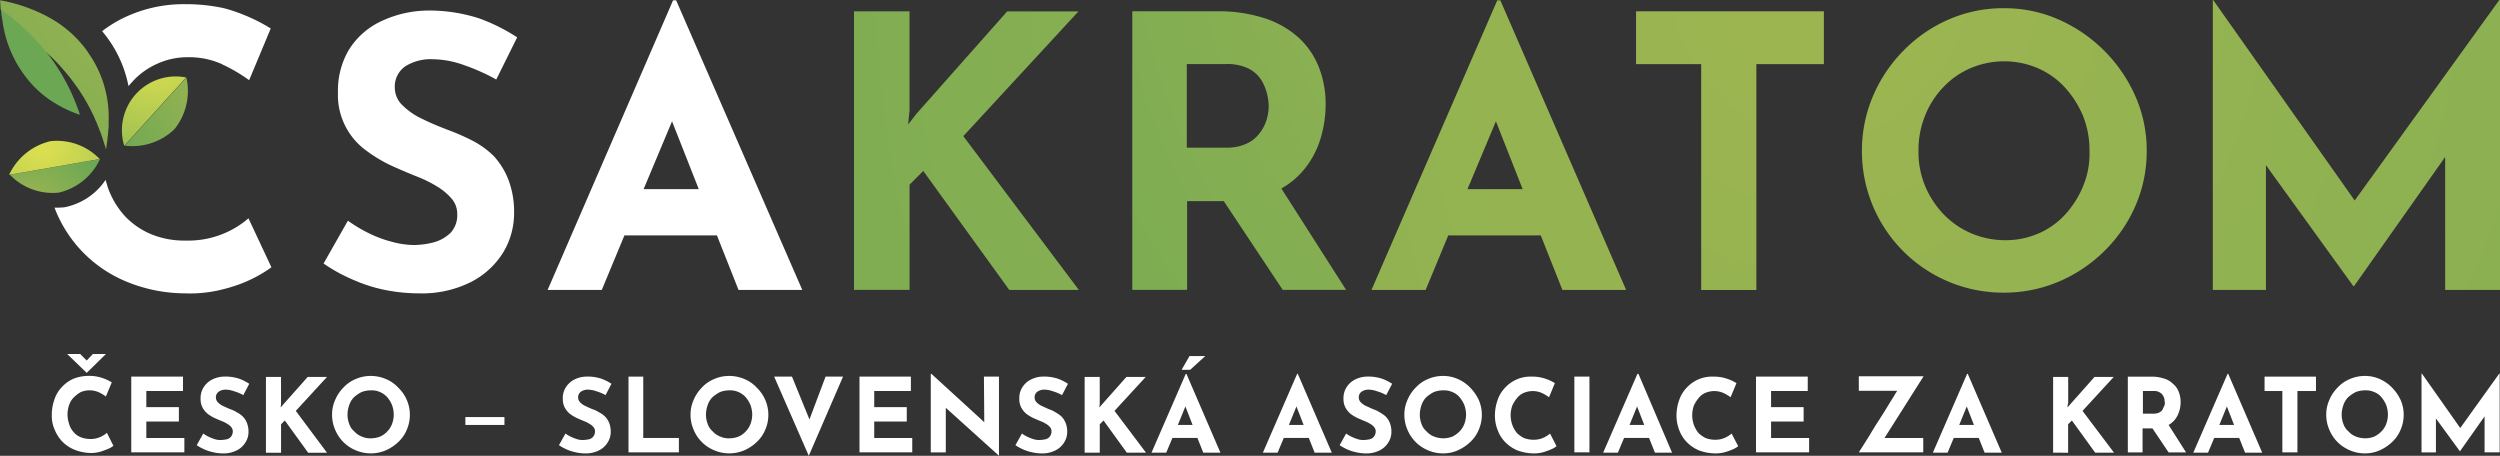 <svg xmlns="http://www.w3.org/2000/svg" xmlns:xlink="http://www.w3.org/1999/xlink" width="212.964" height="38.827" viewBox="0 0 212.964 38.827">
  <rect x="0" y="0" width="212.964" height="38.827" fill="#333333" stroke="none"/>
  <defs>
    <radialGradient id="radial-gradient" cx="1.551" cy="0.096" r="1.956" gradientTransform="translate(-0.042) scale(1.084 1)" gradientUnits="objectBoundingBox">
      <stop offset="0.096" stop-color="#9cb551"/>
      <stop offset="1" stop-color="#6ca753"/>
    </radialGradient>
    <radialGradient id="radial-gradient-2" cx="4.217" cy="-0.127" r="7.023" gradientTransform="translate(-0.12) scale(1.239 1)" gradientUnits="objectBoundingBox">
      <stop offset="0.052" stop-color="#9cb551"/>
      <stop offset="1" stop-color="#6ca753"/>
    </radialGradient>
    <radialGradient id="radial-gradient-3" cx="2.209" cy="-0.382" r="3.755" gradientTransform="translate(-0.151) scale(1.303 1)" xlink:href="#radial-gradient-2"/>
    <radialGradient id="radial-gradient-4" cx="1.691" cy="-0.085" r="6.757" gradientTransform="translate(-0.069) scale(1.137 1)" xlink:href="#radial-gradient-2"/>
    <radialGradient id="radial-gradient-5" cx="0.883" cy="-0.127" r="7.023" gradientTransform="translate(-0.242) scale(1.484 1)" xlink:href="#radial-gradient-2"/>
    <radialGradient id="radial-gradient-6" cx="-0.211" cy="-0.114" r="6.879" gradientTransform="translate(0.001)" xlink:href="#radial-gradient-2"/>
    <radialGradient id="radial-gradient-7" cx="-1.431" cy="-0.083" r="6.749" gradientTransform="translate(-0.005) scale(1.01 1)" xlink:href="#radial-gradient-2"/>
    <radialGradient id="radial-gradient-8" cx="-0.201" cy="-0.26" r="0.035" gradientTransform="translate(-0.167) scale(1.335 1)" xlink:href="#radial-gradient"/>
    <radialGradient id="radial-gradient-9" cx="1.36" cy="-0.279" r="2.817" gradientTransform="translate(-0.188) scale(1.375 1)" xlink:href="#radial-gradient-2"/>
    <radialGradient id="radial-gradient-10" cx="0.517" cy="-0.352" r="2.546" gradientTransform="translate(-0.039) scale(1.078 1)" gradientUnits="objectBoundingBox">
      <stop offset="0.052" stop-color="#d9de50"/>
      <stop offset="1" stop-color="#6ca753"/>
    </radialGradient>
    <radialGradient id="radial-gradient-11" cx="-0.224" cy="1.595" r="2.339" gradientTransform="translate(0.31) scale(0.379 1)" xlink:href="#radial-gradient"/>
    <radialGradient id="radial-gradient-12" cx="0.139" cy="0.093" r="5.574" gradientTransform="translate(0.31) scale(0.379 1)" xlink:href="#radial-gradient-10"/>
  </defs>
  <g id="logo" transform="translate(-175.2 -473.5)">
    <g id="Group_22" data-name="Group 22" transform="translate(175.2 473.5)">
      <path id="Path_341" data-name="Path 341" d="M215.833,500.579a5.148,5.148,0,0,1-4.233,1.4l5.226-5.78h.029A5.188,5.188,0,0,1,215.833,500.579Z" transform="translate(-200.974 -489.573)" fill="url(#radial-gradient)"/>
      <path id="Path_342" data-name="Path 342" d="M219.363,476.773l-1.839,4.408a13.589,13.589,0,0,0-2.16-1.284c-.088-.029-.146-.088-.234-.117a6.811,6.811,0,0,0-2.832-.555,6.114,6.114,0,0,0-2.6.555,6.263,6.263,0,0,0-2.189,1.606c-.088.088-.175.2-.263.292A10.268,10.268,0,0,0,205,477.006a10.494,10.494,0,0,1,2.423-1.4,11.735,11.735,0,0,1,4.7-.9,15.167,15.167,0,0,1,3.153.321h0c.38.088.73.2,1.08.321A15.326,15.326,0,0,1,219.363,476.773Z" transform="translate(-196.3 -474.35)" fill="#fff"/>
      <path id="Path_343" data-name="Path 343" d="M285.335,490.963a7.657,7.657,0,0,1,.5,2.89,6.468,6.468,0,0,1-.934,3.357,6.958,6.958,0,0,1-2.744,2.511,9.321,9.321,0,0,1-4.437.963,14.792,14.792,0,0,1-2.744-.263,12.977,12.977,0,0,1-2.744-.847,14.424,14.424,0,0,1-2.627-1.43l2.073-3.649a12.351,12.351,0,0,0,1.81,1.08,10.167,10.167,0,0,0,1.985.73,7.342,7.342,0,0,0,1.839.263,6.947,6.947,0,0,0,1.693-.234,3.294,3.294,0,0,0,1.43-.817,2.195,2.195,0,0,0,.555-1.606,1.939,1.939,0,0,0-.467-1.284,5.1,5.1,0,0,0-1.255-1.051,10.5,10.5,0,0,0-1.722-.847c-.73-.292-1.489-.613-2.248-.963a12.258,12.258,0,0,1-2.189-1.343,5.825,5.825,0,0,1-2.277-4.846,6.839,6.839,0,0,1,.9-3.591,6.442,6.442,0,0,1,2.6-2.394,9.523,9.523,0,0,1,3.883-.993,13.767,13.767,0,0,1,4.671.671,15.71,15.71,0,0,1,3.211,1.606l-1.781,3.591a17.553,17.553,0,0,0-2.744-1.226,8.144,8.144,0,0,0-2.627-.5,4.091,4.091,0,0,0-2.394.613,2.1,2.1,0,0,0-.876,1.839,2.07,2.07,0,0,0,.671,1.489,5.941,5.941,0,0,0,1.722,1.168c.7.35,1.43.642,2.189.934a18.146,18.146,0,0,1,2.044.9,7.372,7.372,0,0,1,1.81,1.314A6.405,6.405,0,0,1,285.335,490.963Z" transform="translate(-242.042 -475.695)" fill="#fff"/>
      <path id="Path_344" data-name="Path 344" d="M345.947,473.6h-.263L335,498.268h4.613l1.927-4.642h7.882l1.839,4.642h5.43Zm-2.773,16.085,2.423-5.78,2.277,5.78Z" transform="translate(-288.349 -473.571)" fill="#fff"/>
      <path id="Path_345" data-name="Path 345" d="M443.551,500.534h-5.926L430.3,490.4l-1.168,1.168v8.962H424.4V476.8h4.729v8.437l-.117,1.2.7-.9,7.736-8.729h6.072l-9.809,10.626Z" transform="translate(-351.651 -475.837)" fill="url(#radial-gradient-2)"/>
      <path id="Path_346" data-name="Path 346" d="M518.3,491.893a6.755,6.755,0,0,0,1.9-1.576,7.562,7.562,0,0,0,1.431-2.657,9.92,9.92,0,0,0,.438-2.89,8.414,8.414,0,0,0-.613-3.3,6.691,6.691,0,0,0-1.781-2.511,8.045,8.045,0,0,0-2.919-1.606,12.794,12.794,0,0,0-3.97-.555H505.6v23.734h4.671v-7.561h3.124l5.021,7.561h5.4Zm-8.057-10.6H513.6a4.145,4.145,0,0,1,1.956.409,2.82,2.82,0,0,1,1.08,1.022,4.4,4.4,0,0,1,.467,1.2,4.714,4.714,0,0,1,.117.993,3.968,3.968,0,0,1-.175,1.109,3.516,3.516,0,0,1-.584,1.139,2.862,2.862,0,0,1-1.109.9,3.946,3.946,0,0,1-1.781.35h-3.328V481.3Z" transform="translate(-409.146 -475.837)" fill="url(#radial-gradient-3)"/>
      <path id="Path_347" data-name="Path 347" d="M586.377,473.6h-.263L575.4,498.268h4.613l1.927-4.642h7.882l1.839,4.642h5.43Zm-2.8,16.085,2.423-5.78,2.277,5.78Z" transform="translate(-458.569 -473.571)" fill="url(#radial-gradient-4)"/>
      <path id="Path_348" data-name="Path 348" d="M668.6,476.8v4.5h-5.751v19.238h-4.7V481.3H652.6v-4.5Z" transform="translate(-513.232 -475.837)" fill="url(#radial-gradient-5)"/>
      <path id="Path_349" data-name="Path 349" d="M741.8,483.4a12.764,12.764,0,0,0-6.539-6.539,11.435,11.435,0,0,0-4.671-.963,11.573,11.573,0,0,0-4.7.963,12.135,12.135,0,0,0-3.853,2.657,12.421,12.421,0,0,0-2.6,3.883,11.877,11.877,0,0,0-.934,4.642,12.035,12.035,0,0,0,12.086,12.086,11.913,11.913,0,0,0,4.671-.934,12.418,12.418,0,0,0,3.883-2.6,12.134,12.134,0,0,0,2.657-3.854,11.573,11.573,0,0,0,.963-4.7A11.4,11.4,0,0,0,741.8,483.4Zm-4.437,7.619a8.289,8.289,0,0,1-1.518,2.423,6.67,6.67,0,0,1-2.277,1.635,7.019,7.019,0,0,1-2.832.584,7.445,7.445,0,0,1-2.919-.584,7.314,7.314,0,0,1-2.365-1.635,7.888,7.888,0,0,1-1.576-2.423,7.575,7.575,0,0,1-.555-2.949,7.869,7.869,0,0,1,.555-3.007,7.481,7.481,0,0,1,1.547-2.423,6.9,6.9,0,0,1,2.336-1.635,7.3,7.3,0,0,1,5.722,0,6.784,6.784,0,0,1,2.306,1.635,8.375,8.375,0,0,1,1.547,2.423,7.869,7.869,0,0,1,.555,3.007A7.151,7.151,0,0,1,737.359,491.022Z" transform="translate(-559.894 -475.199)" fill="url(#radial-gradient-6)"/>
      <path id="Path_350" data-name="Path 350" d="M845.364,473.5v24.7h-4.671V486.87l-7.765,11.006h-.058l-7.444-10.305V498.2H820.9V473.5h.029l12.057,17.078L845.305,473.5Z" transform="translate(-632.4 -473.5)" fill="url(#radial-gradient-7)"/>
      <path id="Path_351" data-name="Path 351" d="M182.214,485.262a10.32,10.32,0,0,1-2.073-.963,8.679,8.679,0,0,1-1.9-1.518,9.966,9.966,0,0,1-2.627-5.576,8.5,8.5,0,0,1-.117-.9,18.517,18.517,0,0,1,3.678,3.386h0a.775.775,0,0,1,.146.175,17.016,17.016,0,0,1,2.511,4.321c.088.2.146.409.234.613A4.16,4.16,0,0,1,182.214,485.262Z" transform="translate(-175.412 -475.483)" fill="url(#radial-gradient-8)"/>
      <path id="Path_352" data-name="Path 352" d="M184.454,483.905v.292a2.511,2.511,0,0,1-.029.467,16.181,16.181,0,0,1-.2,1.664,2.465,2.465,0,0,0-.146-.5c-.029-.146-.088-.263-.117-.409a2.015,2.015,0,0,0-.088-.234c-.029-.058-.029-.117-.058-.175a1.221,1.221,0,0,0-.117-.292c0-.029-.029-.058-.029-.088a2.015,2.015,0,0,0-.117-.292,4.491,4.491,0,0,0-.234-.555c0-.029-.029-.058-.029-.088a16.31,16.31,0,0,0-2.481-3.941,16.55,16.55,0,0,0-1.722-1.781c-.058-.058-.088-.117-.146-.175a18.518,18.518,0,0,0-3.678-3.386c-.029-.263-.029-.525-.058-.817a13.719,13.719,0,0,1,4.116,1.43,9.728,9.728,0,0,1,2.919,2.394,7.231,7.231,0,0,1,.555.759A9.487,9.487,0,0,1,184.454,483.905Z" transform="translate(-175.2 -473.571)" fill="url(#radial-gradient-9)"/>
      <path id="Path_353" data-name="Path 353" d="M209.579,533.444a11.343,11.343,0,0,1-1.43.876,11.838,11.838,0,0,1-2.569.963,11.172,11.172,0,0,1-3.357.38,13.2,13.2,0,0,1-5.05-1.022,11.035,11.035,0,0,1-6.072-6.277,7.654,7.654,0,0,0,.817-.029A5.467,5.467,0,0,0,195.45,526c.058.2.117.38.175.584a7.056,7.056,0,0,0,1.43,2.452,6.518,6.518,0,0,0,2.248,1.576,7.421,7.421,0,0,0,2.978.555,7.874,7.874,0,0,0,3.27-.613,7.713,7.713,0,0,0,2.073-1.284Z" transform="translate(-186.458 -510.674)" fill="#fff"/>
      <path id="Path_354" data-name="Path 354" d="M216.47,496.074l-5.226,5.78h-.058a4.584,4.584,0,0,1,5.284-5.78Z" transform="translate(-200.619 -489.476)" fill="url(#radial-gradient-10)"/>
      <path id="Path_355" data-name="Path 355" d="M182.275,522.761a5.054,5.054,0,0,1-4.175-1.518l7.678-1.343h0A5.183,5.183,0,0,1,182.275,522.761Z" transform="translate(-177.253 -506.354)" fill="url(#radial-gradient-11)"/>
      <path id="Path_356" data-name="Path 356" d="M185.607,516.068l-7.678,1.343-.029-.029a5.215,5.215,0,0,1,3.5-2.832A5.048,5.048,0,0,1,185.607,516.068Z" transform="translate(-177.112 -502.522)" fill="url(#radial-gradient-12)"/>
    </g>
    <g id="Group_23" data-name="Group 23" transform="translate(179.608 503.656)">
      <path id="Path_357" data-name="Path 357" d="M195,588.046a2.281,2.281,0,0,1-.555.35,1.949,1.949,0,0,1-.876.175,2.227,2.227,0,0,1-.788-.146,1.49,1.49,0,0,1-.613-.438,1.682,1.682,0,0,1-.38-.671,2.712,2.712,0,0,1-.146-.847,2.532,2.532,0,0,1,.146-.817,1.618,1.618,0,0,1,.409-.642,2.777,2.777,0,0,1,.584-.438,1.944,1.944,0,0,1,1.547.029,3.414,3.414,0,0,1,.584.35l.5-1.2a3.567,3.567,0,0,0-.817-.38,3.333,3.333,0,0,0-1.139-.175,3.592,3.592,0,0,0-1.284.234,2.93,2.93,0,0,0-.993.7,2.76,2.76,0,0,0-.642,1.051,3.925,3.925,0,0,0-.234,1.343,2.872,2.872,0,0,0,.234,1.226,3.364,3.364,0,0,0,.642,1.022,3.181,3.181,0,0,0,1.022.7,3.949,3.949,0,0,0,1.372.292,2.954,2.954,0,0,0,.9-.117q.394-.131.7-.263a1.763,1.763,0,0,0,.38-.234Z" transform="translate(-190.3 -581.332)" fill="#fff"/>
      <path id="Path_358" data-name="Path 358" d="M198.1,576.8l-1.635,1.606h0L194.8,576.8h1.109l.555.555.525-.555Z" transform="translate(-193.486 -576.8)" fill="#fff"/>
      <path id="Path_359" data-name="Path 359" d="M213.5,583.4h4.408v1.226h-3.124V586h2.773v1.226h-2.773v1.4h3.24v1.226H213.5Z" transform="translate(-206.727 -581.473)" fill="#fff"/>
      <path id="Path_360" data-name="Path 360" d="M236.57,584.976a3.486,3.486,0,0,0-.759-.321,2.312,2.312,0,0,0-.7-.146,1.049,1.049,0,0,0-.642.175.584.584,0,0,0-.234.5.577.577,0,0,0,.175.409,1.461,1.461,0,0,0,.467.321c.175.088.38.175.584.263a2.389,2.389,0,0,1,.555.263,1.919,1.919,0,0,1,.5.35,1.656,1.656,0,0,1,.35.525,2,2,0,0,1,.146.788,1.639,1.639,0,0,1-.263.905,1.808,1.808,0,0,1-.73.671,2.5,2.5,0,0,1-1.2.263,3.565,3.565,0,0,1-.759-.088,3.779,3.779,0,0,1-.759-.233,4.136,4.136,0,0,1-.7-.38l.555-.993a2.77,2.77,0,0,0,.5.292,3.909,3.909,0,0,0,.525.2,1.533,1.533,0,0,0,.5.058,2.912,2.912,0,0,0,.467-.058.649.649,0,0,0,.38-.234.717.717,0,0,0,.146-.438.561.561,0,0,0-.117-.35,1.169,1.169,0,0,0-.35-.292,2.332,2.332,0,0,0-.467-.234l-.613-.263a3.862,3.862,0,0,1-.584-.35,1.912,1.912,0,0,1-.438-.526,1.576,1.576,0,0,1-.175-.788,1.7,1.7,0,0,1,.263-.963,1.855,1.855,0,0,1,.7-.642,2.327,2.327,0,0,1,1.051-.263,3.706,3.706,0,0,1,1.255.175,4.1,4.1,0,0,1,.876.438Z" transform="translate(-220.251 -581.473)" fill="#fff"/>
      <path id="Path_361" data-name="Path 361" d="M254.085,585.777l-.029.321.2-.234,2.1-2.365H258l-2.657,2.89L258,589.952h-1.606l-1.985-2.744-.321.321v2.423H252.8V583.5h1.285v2.277Z" transform="translate(-234.554 -581.544)" fill="#fff"/>
      <path id="Path_362" data-name="Path 362" d="M272.1,586.5a3.024,3.024,0,0,1,.263-1.255,3.313,3.313,0,0,1,.7-1.051,2.961,2.961,0,0,1,1.051-.73,3.159,3.159,0,0,1,1.284-.263,3.262,3.262,0,0,1,1.285.263,2.962,2.962,0,0,1,1.051.73,3.245,3.245,0,0,1,.73,1.051,3.123,3.123,0,0,1,.263,1.255,3.16,3.16,0,0,1-.263,1.284,2.961,2.961,0,0,1-.73,1.051,3.676,3.676,0,0,1-1.051.7,3.272,3.272,0,0,1-2.569,0,3.22,3.22,0,0,1-1.752-1.752A3.16,3.16,0,0,1,272.1,586.5Zm1.314,0a2.229,2.229,0,0,0,.146.788,1.408,1.408,0,0,0,.438.642,1.58,1.58,0,0,0,.642.438,1.728,1.728,0,0,0,.788.146,2.193,2.193,0,0,0,.759-.146,1.818,1.818,0,0,0,.613-.438,1.855,1.855,0,0,0,.409-.642,2.359,2.359,0,0,0,.146-.788,2.533,2.533,0,0,0-.146-.817,2.58,2.58,0,0,0-.409-.671,1.818,1.818,0,0,0-.613-.438,1.729,1.729,0,0,0-.788-.146,2.229,2.229,0,0,0-.788.146,3.125,3.125,0,0,0-.642.438,1.732,1.732,0,0,0-.409.671A2.533,2.533,0,0,0,273.414,586.5Z" transform="translate(-248.22 -581.332)" fill="#fff"/>
      <path id="Path_363" data-name="Path 363" d="M311,595.871V595.2h3.328v.671Z" transform="translate(-275.764 -589.828)" fill="#fff"/>
      <path id="Path_364" data-name="Path 364" d="M342.27,584.976a3.486,3.486,0,0,0-.759-.321,2.312,2.312,0,0,0-.7-.146,1.049,1.049,0,0,0-.642.175.584.584,0,0,0-.234.5.577.577,0,0,0,.175.409,1.461,1.461,0,0,0,.467.321c.175.088.38.175.584.263a2.389,2.389,0,0,1,.555.263,1.919,1.919,0,0,1,.5.35,1.656,1.656,0,0,1,.35.525,2,2,0,0,1,.146.788,1.639,1.639,0,0,1-.263.905,1.808,1.808,0,0,1-.73.671,2.5,2.5,0,0,1-1.2.263,3.565,3.565,0,0,1-.759-.088,3.779,3.779,0,0,1-.759-.233,4.136,4.136,0,0,1-.7-.38l.555-.993a2.769,2.769,0,0,0,.5.292,3.908,3.908,0,0,0,.525.2,1.533,1.533,0,0,0,.5.058,2.912,2.912,0,0,0,.467-.058.649.649,0,0,0,.379-.234.717.717,0,0,0,.146-.438.561.561,0,0,0-.117-.35,1.168,1.168,0,0,0-.35-.292,2.331,2.331,0,0,0-.467-.234l-.613-.263a3.86,3.86,0,0,1-.584-.35,1.911,1.911,0,0,1-.438-.526,1.575,1.575,0,0,1-.175-.788,1.7,1.7,0,0,1,.263-.963,1.855,1.855,0,0,1,.7-.642,2.327,2.327,0,0,1,1.051-.263,3.706,3.706,0,0,1,1.255.175,4.094,4.094,0,0,1,.876.438Z" transform="translate(-295.094 -581.473)" fill="#fff"/>
      <path id="Path_365" data-name="Path 365" d="M358.5,583.4h1.284v5.226h3.036v1.226h-4.291V583.4Z" transform="translate(-309.397 -581.473)" fill="#fff"/>
      <path id="Path_366" data-name="Path 366" d="M376.7,586.5a3.024,3.024,0,0,1,.263-1.255,3.314,3.314,0,0,1,.7-1.051,2.961,2.961,0,0,1,1.051-.73A3.16,3.16,0,0,1,380,583.2a3.262,3.262,0,0,1,1.284.263,2.962,2.962,0,0,1,1.051.73,3.245,3.245,0,0,1,.73,1.051,3.124,3.124,0,0,1,.263,1.255,3.16,3.16,0,0,1-.263,1.284,2.961,2.961,0,0,1-.73,1.051,3.677,3.677,0,0,1-1.051.7,3.272,3.272,0,0,1-2.569,0,3.22,3.22,0,0,1-1.752-1.752A3.16,3.16,0,0,1,376.7,586.5Zm1.314,0a2.229,2.229,0,0,0,.146.788,1.409,1.409,0,0,0,.438.642,1.58,1.58,0,0,0,.642.438,1.728,1.728,0,0,0,.788.146,2.193,2.193,0,0,0,.759-.146,1.818,1.818,0,0,0,.613-.438,1.855,1.855,0,0,0,.409-.642,2.36,2.36,0,0,0,.146-.788,2.533,2.533,0,0,0-.146-.817,2.581,2.581,0,0,0-.409-.671,1.818,1.818,0,0,0-.613-.438,1.729,1.729,0,0,0-.788-.146,2.229,2.229,0,0,0-.788.146,3.124,3.124,0,0,0-.642.438,1.732,1.732,0,0,0-.409.671A2.533,2.533,0,0,0,378.014,586.5Z" transform="translate(-322.284 -581.332)" fill="#fff"/>
      <path id="Path_367" data-name="Path 367" d="M406.968,583.4l-2.919,6.744L401.1,583.4h1.518l1.489,3.649,1.372-3.649Z" transform="translate(-339.561 -581.473)" fill="#fff"/>
      <path id="Path_368" data-name="Path 368" d="M426,583.4h4.379v1.226h-3.124V586h2.773v1.226h-2.773v1.4h3.24v1.226H426Z" transform="translate(-357.192 -581.473)" fill="#fff"/>
      <path id="Path_369" data-name="Path 369" d="M452.609,582.833v6.714h-.029l-4.5-4.058v3.8H446.8V582.6h.058l4.5,4.116-.029-3.883Z" transform="translate(-371.92 -580.907)" fill="#fff"/>
      <path id="Path_370" data-name="Path 370" d="M475.47,584.976a3.486,3.486,0,0,0-.759-.321,2.312,2.312,0,0,0-.7-.146,1.049,1.049,0,0,0-.642.175.584.584,0,0,0-.234.5.577.577,0,0,0,.175.409,1.461,1.461,0,0,0,.467.321c.2.088.38.175.584.263a2.389,2.389,0,0,1,.555.263,3.032,3.032,0,0,1,.5.35,1.657,1.657,0,0,1,.35.525,2,2,0,0,1,.146.788,1.639,1.639,0,0,1-.263.905,1.808,1.808,0,0,1-.73.671,2.5,2.5,0,0,1-1.2.263,3.565,3.565,0,0,1-.759-.088,3.778,3.778,0,0,1-.759-.233,4.135,4.135,0,0,1-.7-.38l.555-.993a2.771,2.771,0,0,0,.5.292,3.91,3.91,0,0,0,.526.2,1.533,1.533,0,0,0,.5.058,2.912,2.912,0,0,0,.467-.058.649.649,0,0,0,.38-.234.717.717,0,0,0,.146-.438.561.561,0,0,0-.117-.35,1.169,1.169,0,0,0-.35-.292,2.332,2.332,0,0,0-.467-.234l-.613-.263a3.858,3.858,0,0,1-.584-.35,1.911,1.911,0,0,1-.438-.526,1.576,1.576,0,0,1-.175-.788,1.7,1.7,0,0,1,.263-.963,1.855,1.855,0,0,1,.7-.642,2.327,2.327,0,0,1,1.051-.263,3.706,3.706,0,0,1,1.255.175,4.1,4.1,0,0,1,.876.438Z" transform="translate(-389.409 -581.473)" fill="#fff"/>
      <path id="Path_371" data-name="Path 371" d="M492.985,585.777l-.029.321.2-.234,2.1-2.365H496.9l-2.657,2.89,2.686,3.562h-1.635l-1.985-2.744-.321.321v2.423H491.7V583.5h1.285Z" transform="translate(-403.712 -581.544)" fill="#fff"/>
      <path id="Path_372" data-name="Path 372" d="M520.671,577.4,520,578.568h.73l1.284-1.168Z" transform="translate(-423.75 -577.225)" fill="#fff"/>
      <path id="Path_373" data-name="Path 373" d="M514.178,582.6h-.058l-2.919,6.714h1.255l.526-1.255h2.131l.5,1.255h1.46Zm-.73,4.35.642-1.576.613,1.576Z" transform="translate(-417.519 -580.907)" fill="#fff"/>
      <path id="Path_374" data-name="Path 374" d="M546.678,582.6h-.058l-2.919,6.714h1.255l.526-1.255h2.131l.5,1.255h1.46Zm-.759,4.35.642-1.576.613,1.576Z" transform="translate(-440.531 -580.907)" fill="#fff"/>
      <path id="Path_375" data-name="Path 375" d="M570.07,584.976a3.486,3.486,0,0,0-.759-.321,2.312,2.312,0,0,0-.7-.146,1.049,1.049,0,0,0-.642.175.584.584,0,0,0-.234.5.577.577,0,0,0,.175.409,1.461,1.461,0,0,0,.467.321c.2.088.38.175.584.263a2.391,2.391,0,0,1,.555.263,3.035,3.035,0,0,1,.5.35,1.657,1.657,0,0,1,.35.525,2,2,0,0,1,.146.788,1.639,1.639,0,0,1-.263.905,1.808,1.808,0,0,1-.73.671,2.5,2.5,0,0,1-1.2.263,3.565,3.565,0,0,1-.759-.088,3.779,3.779,0,0,1-.759-.233,4.138,4.138,0,0,1-.7-.38l.555-.993a2.768,2.768,0,0,0,.5.292,3.913,3.913,0,0,0,.525.2,1.534,1.534,0,0,0,.5.058,2.913,2.913,0,0,0,.467-.058.65.65,0,0,0,.38-.234.717.717,0,0,0,.146-.438.561.561,0,0,0-.117-.35,1.167,1.167,0,0,0-.35-.292,2.33,2.33,0,0,0-.467-.234l-.613-.263a3.863,3.863,0,0,1-.584-.35,1.914,1.914,0,0,1-.438-.526,1.576,1.576,0,0,1-.175-.788,1.7,1.7,0,0,1,.263-.963,1.856,1.856,0,0,1,.7-.642,2.327,2.327,0,0,1,1.051-.263,3.706,3.706,0,0,1,1.255.175,4.1,4.1,0,0,1,.876.438Z" transform="translate(-456.392 -581.473)" fill="#fff"/>
      <path id="Path_376" data-name="Path 376" d="M585,586.5a3.025,3.025,0,0,1,.263-1.255,3.314,3.314,0,0,1,.7-1.051,2.962,2.962,0,0,1,1.051-.73,3.16,3.16,0,0,1,1.285-.263,3.023,3.023,0,0,1,1.255.263,3.245,3.245,0,0,1,1.051.73,3.77,3.77,0,0,1,.73,1.051,3.124,3.124,0,0,1,.263,1.255,3.161,3.161,0,0,1-.263,1.284,2.962,2.962,0,0,1-.73,1.051,3.676,3.676,0,0,1-1.051.7,3.023,3.023,0,0,1-1.255.263,3.16,3.16,0,0,1-1.285-.263,3.221,3.221,0,0,1-1.752-1.752A3.162,3.162,0,0,1,585,586.5Zm1.314,0a2.227,2.227,0,0,0,.146.788,1.408,1.408,0,0,0,.438.642,1.581,1.581,0,0,0,.642.438,2.229,2.229,0,0,0,.788.146,2.192,2.192,0,0,0,.759-.146,2.338,2.338,0,0,0,.613-.438,1.855,1.855,0,0,0,.409-.642,2.359,2.359,0,0,0,.146-.788,2.532,2.532,0,0,0-.146-.817,2.579,2.579,0,0,0-.409-.671,1.491,1.491,0,0,0-.613-.438,1.729,1.729,0,0,0-.788-.146,2.229,2.229,0,0,0-.788.146,3.122,3.122,0,0,0-.642.438,1.733,1.733,0,0,0-.409.671A2.534,2.534,0,0,0,586.314,586.5Z" transform="translate(-469.775 -581.332)" fill="#fff"/>
      <path id="Path_377" data-name="Path 377" d="M616.655,589.326a1.758,1.758,0,0,1-.38.234,6.019,6.019,0,0,1-.7.263,2.955,2.955,0,0,1-.9.117,4.1,4.1,0,0,1-1.372-.263,3.18,3.18,0,0,1-1.022-.7,2.884,2.884,0,0,1-.642-1.022,3.392,3.392,0,0,1-.234-1.226,3.924,3.924,0,0,1,.234-1.343,2.76,2.76,0,0,1,.642-1.051,2.922,2.922,0,0,1,2.277-.934,3.335,3.335,0,0,1,1.139.175,3.576,3.576,0,0,1,.817.38l-.5,1.2a3.413,3.413,0,0,0-.584-.35,1.905,1.905,0,0,0-.847-.175,2.007,2.007,0,0,0-.7.146,1.471,1.471,0,0,0-.584.438,2.988,2.988,0,0,0-.409.642,2.531,2.531,0,0,0-.146.817,2.57,2.57,0,0,0,.146.847,2.5,2.5,0,0,0,.379.671,2.338,2.338,0,0,0,.613.438,2.229,2.229,0,0,0,.788.146,1.951,1.951,0,0,0,.876-.175,2.285,2.285,0,0,0,.555-.35Z" transform="translate(-488.468 -581.473)" fill="#fff"/>
      <path id="Path_378" data-name="Path 378" d="M634.6,583.4h1.284v6.452H634.6Z" transform="translate(-504.895 -581.473)" fill="#fff"/>
      <path id="Path_379" data-name="Path 379" d="M646.007,582.6h-.088L643,589.314h1.255l.525-1.255h2.131l.5,1.255h1.46Zm-.759,4.35.642-1.576.613,1.576Z" transform="translate(-510.843 -580.907)" fill="#fff"/>
      <path id="Path_380" data-name="Path 380" d="M669.655,589.326a1.758,1.758,0,0,1-.38.234,6.022,6.022,0,0,1-.7.263,2.956,2.956,0,0,1-.905.117,4.1,4.1,0,0,1-1.372-.263,3.179,3.179,0,0,1-1.022-.7,2.884,2.884,0,0,1-.642-1.022,3.393,3.393,0,0,1-.234-1.226,3.925,3.925,0,0,1,.234-1.343,2.76,2.76,0,0,1,.642-1.051,2.922,2.922,0,0,1,2.277-.934,3.335,3.335,0,0,1,1.138.175,3.575,3.575,0,0,1,.817.38l-.5,1.2a3.416,3.416,0,0,0-.584-.35,1.906,1.906,0,0,0-.847-.175,2.007,2.007,0,0,0-.7.146,1.471,1.471,0,0,0-.584.438,2.993,2.993,0,0,0-.409.642,2.532,2.532,0,0,0-.146.817,2.572,2.572,0,0,0,.146.847,2.507,2.507,0,0,0,.38.671,2.337,2.337,0,0,0,.613.438,2.229,2.229,0,0,0,.788.146,1.951,1.951,0,0,0,.876-.175,2.284,2.284,0,0,0,.555-.35Z" transform="translate(-525.995 -581.473)" fill="#fff"/>
      <path id="Path_381" data-name="Path 381" d="M687.6,583.4h4.408v1.226h-3.124V586h2.773v1.226h-2.773v1.4h3.24v1.226H687.6Z" transform="translate(-542.422 -581.473)" fill="#fff"/>
      <path id="Path_382" data-name="Path 382" d="M742.178,582.6h-.058l-2.919,6.714h1.255l.525-1.255h2.131l.5,1.255h1.46Zm-.73,4.35.642-1.576.613,1.576Z" transform="translate(-578.959 -580.907)" fill="#fff"/>
      <path id="Path_383" data-name="Path 383" d="M775.555,585.777l-.029.321.2-.234,2.1-2.365h1.635l-2.657,2.89,2.686,3.562h-1.606l-1.985-2.744-.321.321v2.423H774.3V583.5h1.284v2.277Z" transform="translate(-603.812 -581.544)" fill="#fff"/>
      <path id="Path_384" data-name="Path 384" d="M799.574,587.516a1.911,1.911,0,0,0,.525-.438,2.173,2.173,0,0,0,.38-.73,2.457,2.457,0,0,0,.117-.788,2.273,2.273,0,0,0-.175-.9,1.619,1.619,0,0,0-.5-.671,1.735,1.735,0,0,0-.788-.438,3.124,3.124,0,0,0-1.08-.146H796.1v6.452h1.255v-2.044h.847l1.372,2.044h1.489Zm-2.189-.934v-1.956h.905a.878.878,0,0,1,.525.117.7.7,0,0,1,.292.292.864.864,0,0,1,.117.321c0,.088.029.2.029.263a.527.527,0,0,1-.058.292,3.4,3.4,0,0,0-.146.321.8.8,0,0,1-.292.234,1.163,1.163,0,0,1-.5.088h-.876Z" transform="translate(-619.248 -581.473)" fill="#fff"/>
      <path id="Path_385" data-name="Path 385" d="M818.178,582.6h-.058l-2.919,6.714h1.255l.525-1.255h2.131l.5,1.255h1.46Zm-.759,4.35.642-1.576.613,1.576Z" transform="translate(-632.772 -580.907)" fill="#fff"/>
      <path id="Path_386" data-name="Path 386" d="M836.029,583.4h4.35v1.226H838.8v5.226h-1.284v-5.226H836V583.4Z" transform="translate(-647.5 -581.473)" fill="#fff"/>
      <path id="Path_387" data-name="Path 387" d="M854,586.5a3.023,3.023,0,0,1,.263-1.255,3.312,3.312,0,0,1,.7-1.051,2.962,2.962,0,0,1,1.051-.73,3.159,3.159,0,0,1,1.284-.263,3.023,3.023,0,0,1,1.255.263,3.246,3.246,0,0,1,1.051.73,3.769,3.769,0,0,1,.73,1.051,3.123,3.123,0,0,1,.263,1.255,3.16,3.16,0,0,1-.263,1.284,2.962,2.962,0,0,1-.73,1.051,3.677,3.677,0,0,1-1.051.7,3.023,3.023,0,0,1-1.255.263,3.159,3.159,0,0,1-1.284-.263,3.22,3.22,0,0,1-1.752-1.752A3.16,3.16,0,0,1,854,586.5Zm1.314,0a2.229,2.229,0,0,0,.146.788,1.408,1.408,0,0,0,.438.642,1.58,1.58,0,0,0,.642.438,2.229,2.229,0,0,0,.788.146,2.192,2.192,0,0,0,.759-.146,2.338,2.338,0,0,0,.613-.438,1.855,1.855,0,0,0,.409-.642,2.361,2.361,0,0,0,.146-.788,2.534,2.534,0,0,0-.146-.817,2.579,2.579,0,0,0-.409-.671,1.491,1.491,0,0,0-.613-.438,1.729,1.729,0,0,0-.788-.146,2.228,2.228,0,0,0-.788.146,3.122,3.122,0,0,0-.642.438,1.732,1.732,0,0,0-.409.671A2.532,2.532,0,0,0,855.314,586.5Z" transform="translate(-660.245 -581.332)" fill="#fff"/>
      <path id="Path_388" data-name="Path 388" d="M888.456,582.5v6.714h-1.285v-3.065l-2.1,2.978h0l-2.044-2.8v2.89H881.8V582.5h.029l3.27,4.642,3.328-4.642Z" transform="translate(-679.929 -580.836)" fill="#fff"/>
    </g>
    <path id="Path_389" data-name="Path 389" d="M719.789,588.555h3.3v1.226H717.6c.2-.321.379-.613.555-.876s.35-.555.555-.9.409-.671.642-1.022.438-.7.642-1.022.38-.642.555-.9c.088-.175.2-.321.321-.525H717.6V583.3h5.517Z" transform="translate(-384.056 -77.746)" fill="#fff"/>
  </g>
</svg>
